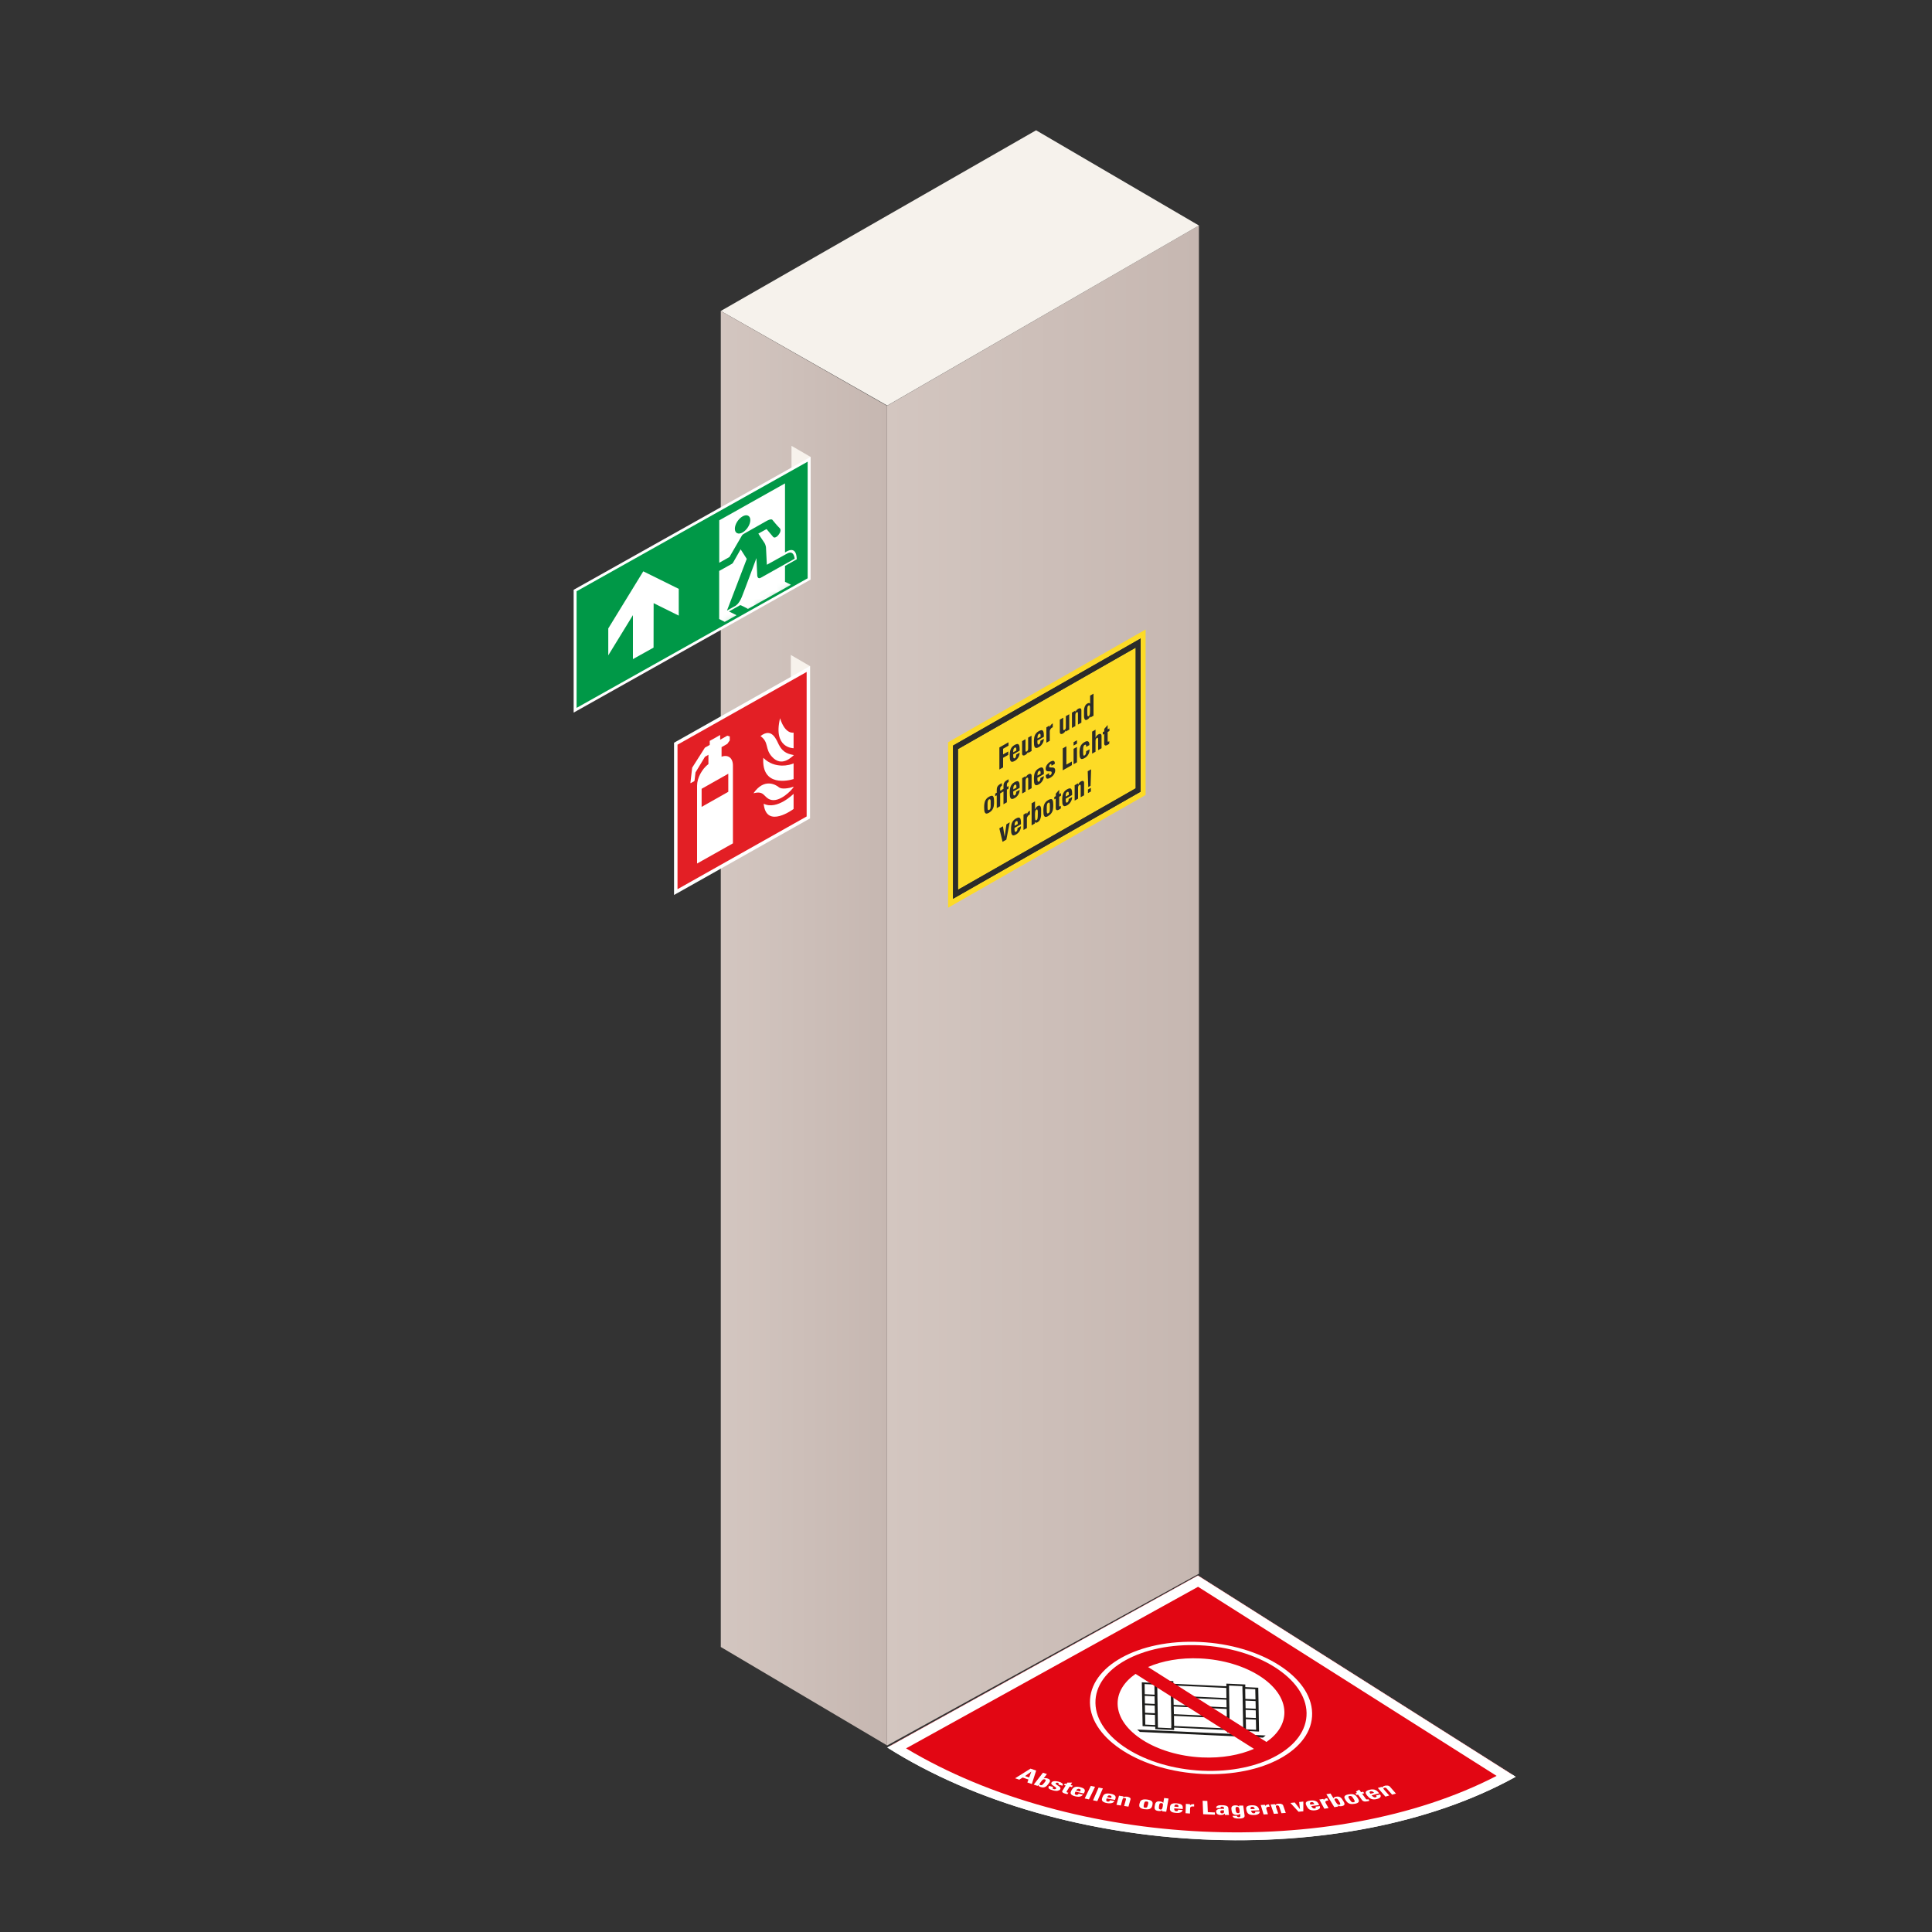 <svg xmlns="http://www.w3.org/2000/svg" fill="none" viewBox="0 0 250 250" height="250" width="250">
<rect x="0" y="0" width="250" height="250" fill="#333333" stroke="none"/>
<path fill="url(#paint0_linear_568_45671)" d="M114.78 52.51L155.14 29.18V203.64L114.78 225.87V52.51Z" clip-rule="evenodd" fill-rule="evenodd"></path>
<path fill="#F6F2EC" d="M155.14 29.18L114.81 52.48L93.27 40.24L134.07 16.86L155.14 29.18Z" clip-rule="evenodd" fill-rule="evenodd"></path>
<path fill="url(#paint1_linear_568_45671)" d="M114.78 52.51L93.27 40.24V213.12L114.78 225.85V52.51Z" clip-rule="evenodd" fill-rule="evenodd"></path>
<path fill="white" d="M155.01 203.87L196.13 229.91C173.93 242.2 137.52 240.5 114.81 226.12L155.01 203.87Z" clip-rule="evenodd" fill-rule="evenodd"></path>
<path fill="#E20613" d="M155.01 203.87L195.67 229.62C173.71 241.77 137.71 240.09 115.25 225.87L155.01 203.87Z" clip-rule="evenodd" fill-rule="evenodd"></path>
<path fill="white" d="M196.13 229.92L155.01 203.88L114.81 226.13C137.52 240.51 173.93 242.21 196.13 229.92ZM117.26 226.23L155.03 205.33L193.66 229.8C172.44 240.78 138.93 239.22 117.25 226.24" clip-rule="evenodd" fill-rule="evenodd"></path>
<path fill="white" d="M178.87 231.33C178.87 231.27 178.9 231.22 178.96 231.18C179.01 231.14 179.08 231.11 179.18 231.08C179.24 231.06 179.3 231.05 179.37 231.05C179.43 231.05 179.5 231.05 179.55 231.05C179.61 231.05 179.66 231.08 179.72 231.1C179.77 231.12 179.81 231.15 179.85 231.19L180.64 232.09L180.14 232.23L179.46 231.46C179.42 231.41 179.37 231.37 179.32 231.34C179.27 231.31 179.2 231.31 179.12 231.34C179.04 231.36 179 231.39 179.01 231.43C179.01 231.47 179.04 231.52 179.09 231.57L179.77 232.34L179.27 232.48L178.29 231.36L178.79 231.22L178.89 231.33H178.87ZM177.48 232.3C177.48 232.3 177.54 232.37 177.58 232.41C177.62 232.45 177.66 232.48 177.7 232.51C177.74 232.54 177.79 232.56 177.84 232.58C177.89 232.59 177.94 232.59 178 232.58C178.05 232.57 178.08 232.55 178.1 232.53C178.12 232.51 178.13 232.49 178.13 232.47C178.13 232.45 178.13 232.42 178.11 232.4C178.1 232.37 178.08 232.35 178.06 232.33L178.58 232.2C178.68 232.33 178.69 232.44 178.63 232.54C178.6 232.59 178.55 232.63 178.47 232.68C178.4 232.72 178.3 232.76 178.18 232.79C178.02 232.83 177.87 232.85 177.75 232.84C177.63 232.84 177.52 232.81 177.42 232.77C177.32 232.73 177.24 232.68 177.16 232.61C177.08 232.54 177.01 232.46 176.93 232.37C176.87 232.29 176.81 232.22 176.77 232.14C176.73 232.07 176.71 232 176.72 231.93C176.72 231.87 176.77 231.8 176.84 231.75C176.91 231.69 177.03 231.65 177.2 231.6C177.37 231.56 177.52 231.54 177.65 231.55C177.78 231.55 177.89 231.58 177.99 231.63C178.09 231.67 178.18 231.73 178.25 231.81C178.33 231.88 178.4 231.97 178.47 232.06L177.49 232.31L177.48 232.3ZM177.81 232.01C177.81 232.01 177.76 231.95 177.74 231.92C177.71 231.89 177.68 231.86 177.64 231.84C177.6 231.82 177.56 231.8 177.51 231.79C177.46 231.79 177.41 231.79 177.35 231.79C177.29 231.8 177.26 231.83 177.24 231.85C177.22 231.88 177.22 231.91 177.23 231.94C177.23 231.97 177.25 232 177.28 232.03C177.3 232.06 177.32 232.09 177.34 232.11L177.81 231.99V232.01ZM175.38 232.05L175.59 232.01L175.46 231.83L175.88 231.58L176.12 231.91L176.39 231.85L176.53 232.05L176.26 232.11L176.71 232.73C176.71 232.73 176.74 232.77 176.75 232.79C176.76 232.81 176.78 232.82 176.8 232.83C176.82 232.83 176.84 232.85 176.87 232.85C176.9 232.85 176.93 232.85 176.98 232.84C177 232.84 177.01 232.84 177.03 232.83C177.05 232.83 177.06 232.83 177.07 232.82L177.21 233.02C177.21 233.02 177.14 233.04 177.1 233.05C177.06 233.06 177.01 233.07 176.94 233.09C176.83 233.11 176.73 233.12 176.65 233.12C176.57 233.12 176.5 233.1 176.45 233.08C176.39 233.06 176.35 233.04 176.32 233.01C176.29 232.98 176.27 232.96 176.25 232.94L175.74 232.23L175.53 232.27L175.39 232.07L175.38 232.05ZM175.29 233.41C175.12 233.44 174.97 233.45 174.85 233.44C174.73 233.43 174.62 233.4 174.53 233.35C174.44 233.3 174.36 233.25 174.3 233.17C174.23 233.1 174.17 233.01 174.11 232.92C174.06 232.84 174.02 232.76 173.99 232.69C173.96 232.62 173.95 232.55 173.97 232.48C173.99 232.42 174.04 232.36 174.12 232.31C174.2 232.26 174.33 232.22 174.51 232.19C174.69 232.16 174.84 232.15 174.96 232.16C175.08 232.17 175.19 232.2 175.28 232.25C175.37 232.29 175.44 232.35 175.5 232.42C175.56 232.49 175.62 232.56 175.67 232.64C175.73 232.73 175.77 232.82 175.81 232.9C175.84 232.98 175.85 233.05 175.83 233.12C175.81 233.18 175.76 233.24 175.68 233.29C175.6 233.34 175.47 233.38 175.3 233.41M175.16 233.2C175.16 233.2 175.24 233.18 175.27 233.16C175.3 233.14 175.31 233.12 175.3 233.08C175.3 233.05 175.28 233 175.25 232.94C175.22 232.88 175.18 232.81 175.12 232.72C175.08 232.66 175.04 232.61 175.01 232.56C174.98 232.51 174.94 232.48 174.9 232.45C174.86 232.42 174.82 232.41 174.78 232.4C174.74 232.4 174.69 232.4 174.63 232.4C174.57 232.41 174.53 232.43 174.51 232.45C174.49 232.47 174.48 232.5 174.48 232.53C174.48 232.56 174.5 232.6 174.52 232.65C174.55 232.7 174.58 232.75 174.62 232.81C174.68 232.9 174.73 232.97 174.77 233.03C174.81 233.09 174.86 233.13 174.89 233.16C174.93 233.19 174.97 233.21 175.01 233.21C175.05 233.21 175.09 233.21 175.14 233.21M171.63 232.17L172.17 232.08L172.55 232.7C172.58 232.64 172.62 232.59 172.67 232.56C172.73 232.53 172.8 232.5 172.9 232.49C173.03 232.47 173.15 232.47 173.25 232.49C173.35 232.52 173.43 232.56 173.5 232.62C173.57 232.68 173.63 232.74 173.67 232.81C173.72 232.88 173.76 232.94 173.79 233C173.83 233.06 173.87 233.13 173.91 233.2C173.95 233.27 173.97 233.34 173.98 233.41C173.98 233.48 173.96 233.54 173.92 233.59C173.87 233.64 173.78 233.68 173.64 233.71C173.54 233.73 173.44 233.73 173.35 233.72C173.26 233.71 173.18 233.68 173.09 233.63L173.17 233.76L172.66 233.85L171.63 232.17ZM173.3 233.54C173.4 233.52 173.44 233.48 173.43 233.41C173.42 233.34 173.37 233.23 173.28 233.08C173.24 233.02 173.21 232.97 173.18 232.92C173.15 232.87 173.11 232.83 173.08 232.8C173.04 232.77 173.01 232.74 172.96 232.73C172.92 232.72 172.87 232.71 172.81 232.73C172.75 232.73 172.72 232.76 172.7 232.78C172.68 232.8 172.68 232.84 172.69 232.87C172.69 232.91 172.72 232.95 172.74 233C172.77 233.05 172.8 233.1 172.84 233.16C172.93 233.31 173.01 233.41 173.08 233.47C173.15 233.53 173.23 233.55 173.32 233.54M171.24 232.78L171.32 232.93C171.33 232.85 171.38 232.8 171.45 232.76C171.52 232.72 171.62 232.7 171.73 232.68L171.89 232.98C171.77 232.99 171.68 233.01 171.62 233.04C171.56 233.07 171.53 233.09 171.51 233.13C171.49 233.16 171.49 233.2 171.51 233.23C171.52 233.26 171.54 233.3 171.55 233.32L171.91 233.97L171.37 234.05L170.72 232.86L171.24 232.78ZM169.67 233.7C169.67 233.7 169.71 233.77 169.74 233.81C169.76 233.85 169.79 233.89 169.83 233.92C169.86 233.95 169.9 233.98 169.95 234C170 234.02 170.05 234.02 170.11 234.02C170.16 234.02 170.2 234 170.22 233.99C170.24 233.97 170.26 233.95 170.26 233.93C170.26 233.91 170.26 233.88 170.26 233.86C170.26 233.83 170.24 233.81 170.23 233.78L170.78 233.71C170.84 233.85 170.82 233.96 170.73 234.05C170.68 234.09 170.62 234.13 170.53 234.17C170.45 234.2 170.34 234.23 170.21 234.25C170.03 234.27 169.89 234.28 169.76 234.25C169.64 234.23 169.53 234.2 169.45 234.15C169.37 234.1 169.3 234.04 169.24 233.96C169.18 233.88 169.13 233.8 169.08 233.71C169.04 233.63 169.01 233.55 168.98 233.47C168.96 233.39 168.96 233.33 168.98 233.26C169.01 233.2 169.06 233.14 169.15 233.1C169.24 233.05 169.37 233.02 169.56 232.99C169.74 232.97 169.9 232.96 170.02 232.99C170.15 233.01 170.25 233.05 170.34 233.1C170.42 233.15 170.5 233.22 170.55 233.3C170.61 233.38 170.66 233.47 170.7 233.57L169.65 233.71L169.67 233.7ZM170.07 233.44C170.07 233.44 170.04 233.38 170.02 233.35C170 233.32 169.98 233.29 169.95 233.26C169.92 233.23 169.88 233.21 169.84 233.2C169.79 233.19 169.74 233.18 169.68 233.2C169.62 233.2 169.57 233.22 169.55 233.25C169.53 233.27 169.51 233.3 169.51 233.33C169.51 233.36 169.51 233.39 169.53 233.43C169.54 233.46 169.56 233.49 169.57 233.52L170.07 233.45V233.44ZM166.98 233.3L167.54 233.24L168.22 234.11L168.11 233.18L168.65 233.12V234.38L168.03 234.44L166.97 233.29L166.98 233.3ZM165.02 233.58C165.05 233.52 165.11 233.48 165.18 233.45C165.25 233.42 165.33 233.4 165.44 233.4C165.51 233.4 165.57 233.4 165.64 233.4C165.71 233.4 165.76 233.42 165.82 233.44C165.87 233.46 165.92 233.48 165.96 233.51C166 233.54 166.03 233.58 166.04 233.62L166.38 234.59L165.82 234.63L165.53 233.79C165.51 233.74 165.48 233.69 165.44 233.66C165.4 233.62 165.34 233.61 165.25 233.62C165.16 233.62 165.11 233.65 165.1 233.69C165.09 233.73 165.1 233.78 165.11 233.83L165.4 234.67L164.84 234.71L164.42 233.5L164.98 233.46L165.02 233.58ZM163.68 233.54L163.73 233.7C163.76 233.63 163.82 233.57 163.9 233.54C163.98 233.51 164.08 233.49 164.2 233.49L164.29 233.79C164.16 233.79 164.07 233.8 164.01 233.82C163.95 233.84 163.9 233.87 163.88 233.9C163.86 233.93 163.85 233.96 163.85 234C163.85 234.03 163.86 234.07 163.87 234.1L164.07 234.76L163.51 234.79L163.14 233.57L163.67 233.54H163.68ZM161.88 234.28C161.88 234.28 161.9 234.36 161.92 234.4C161.93 234.44 161.95 234.48 161.98 234.52C162.01 234.56 162.04 234.58 162.08 234.61C162.12 234.63 162.17 234.64 162.23 234.64C162.28 234.64 162.32 234.63 162.35 234.62C162.38 234.61 162.4 234.59 162.41 234.57C162.42 234.55 162.43 234.52 162.43 234.5C162.43 234.47 162.43 234.45 162.42 234.42L162.99 234.4C163.02 234.54 162.97 234.64 162.85 234.72C162.79 234.76 162.72 234.79 162.62 234.82C162.53 234.84 162.41 234.86 162.28 234.86C162.1 234.86 161.95 234.86 161.83 234.83C161.71 234.8 161.62 234.76 161.55 234.71C161.48 234.66 161.42 234.59 161.38 234.51C161.34 234.43 161.31 234.34 161.29 234.25C161.27 234.17 161.26 234.09 161.25 234.01C161.25 233.93 161.27 233.87 161.31 233.81C161.35 233.75 161.42 233.7 161.52 233.67C161.62 233.63 161.77 233.61 161.95 233.6C162.14 233.6 162.3 233.6 162.42 233.64C162.54 233.67 162.64 233.72 162.71 233.78C162.78 233.84 162.84 233.91 162.87 233.99C162.91 234.07 162.93 234.16 162.95 234.26L161.86 234.3L161.88 234.28ZM162.36 234.07C162.36 234.07 162.34 234.01 162.33 233.98C162.32 233.95 162.3 233.92 162.28 233.89C162.26 233.86 162.22 233.84 162.18 233.82C162.14 233.8 162.08 233.8 162.02 233.8C161.96 233.8 161.91 233.81 161.88 233.84C161.85 233.86 161.83 233.89 161.82 233.92C161.82 233.95 161.82 233.98 161.82 234.01C161.82 234.04 161.83 234.07 161.84 234.1L162.36 234.08V234.07ZM160.87 233.64L161.05 234.91C161.05 234.91 161.05 234.96 161.05 235.01C161.05 235.06 161.03 235.1 160.99 235.15C160.95 235.2 160.88 235.24 160.78 235.27C160.68 235.31 160.53 235.32 160.34 235.32C160.23 235.32 160.13 235.32 160.04 235.31C159.94 235.3 159.86 235.28 159.78 235.26C159.7 235.23 159.64 235.2 159.59 235.15C159.54 235.1 159.51 235.04 159.49 234.97H160.05C160.05 234.97 160.06 235.02 160.07 235.04C160.07 235.06 160.1 235.08 160.12 235.09C160.16 235.12 160.23 235.14 160.32 235.14C160.39 235.14 160.44 235.12 160.47 235.08C160.5 235.04 160.51 234.99 160.5 234.93L160.47 234.7C160.47 234.7 160.38 234.78 160.31 234.81C160.24 234.83 160.15 234.85 160.06 234.85C159.9 234.85 159.78 234.83 159.69 234.79C159.6 234.75 159.54 234.7 159.49 234.64C159.45 234.58 159.42 234.51 159.4 234.44C159.39 234.37 159.37 234.3 159.36 234.23C159.36 234.16 159.34 234.09 159.34 234.02C159.34 233.95 159.34 233.88 159.38 233.82C159.41 233.76 159.46 233.71 159.54 233.67C159.62 233.63 159.73 233.61 159.87 233.61C159.97 233.61 160.07 233.62 160.15 233.65C160.23 233.68 160.3 233.72 160.35 233.78L160.33 233.64H160.87ZM159.91 234.28C159.91 234.28 159.91 234.34 159.93 234.38C159.93 234.42 159.95 234.46 159.97 234.49C159.99 234.53 160.02 234.56 160.05 234.58C160.09 234.61 160.14 234.62 160.21 234.62C160.31 234.62 160.37 234.59 160.39 234.52C160.41 234.46 160.41 234.36 160.39 234.23C160.39 234.16 160.37 234.1 160.36 234.05C160.35 234 160.33 233.95 160.31 233.92C160.29 233.88 160.26 233.86 160.23 233.84C160.2 233.82 160.15 233.81 160.1 233.81C160.05 233.81 160 233.81 159.97 233.83C159.94 233.84 159.92 233.87 159.9 233.9C159.89 233.93 159.88 233.98 159.88 234.04C159.88 234.1 159.89 234.18 159.9 234.27M158.99 234.63C158.99 234.63 159 234.7 159.01 234.74C159.02 234.78 159.03 234.82 159.04 234.85H158.51L158.47 234.68C158.41 234.74 158.34 234.79 158.26 234.82C158.18 234.85 158.07 234.86 157.95 234.86C157.85 234.86 157.76 234.85 157.69 234.82C157.62 234.8 157.56 234.77 157.51 234.73C157.46 234.69 157.43 234.65 157.41 234.6C157.39 234.55 157.37 234.5 157.37 234.45C157.37 234.35 157.38 234.27 157.44 234.22C157.49 234.16 157.57 234.13 157.67 234.1C157.77 234.08 157.88 234.06 158 234.06C158.13 234.06 158.26 234.06 158.39 234.06V233.97C158.39 233.97 158.38 233.92 158.37 233.9C158.37 233.88 158.35 233.86 158.33 233.84C158.31 233.82 158.29 233.81 158.26 233.8C158.23 233.8 158.19 233.79 158.14 233.78C158.09 233.78 158.05 233.78 158.02 233.79C157.99 233.79 157.97 233.81 157.96 233.83C157.95 233.85 157.94 233.87 157.94 233.89C157.94 233.91 157.94 233.94 157.94 233.96H157.38C157.38 233.87 157.38 233.81 157.42 233.77C157.45 233.72 157.5 233.69 157.57 233.66C157.63 233.63 157.71 233.61 157.8 233.6C157.89 233.59 157.99 233.59 158.1 233.59C158.28 233.59 158.43 233.61 158.54 233.63C158.65 233.65 158.74 233.69 158.79 233.72C158.85 233.76 158.89 233.8 158.91 233.85C158.93 233.9 158.95 233.95 158.95 234.01L159 234.62L158.99 234.63ZM158.4 234.25C158.33 234.25 158.26 234.25 158.2 234.25C158.14 234.25 158.09 234.25 158.04 234.27C158 234.28 157.96 234.3 157.94 234.33C157.92 234.36 157.91 234.4 157.91 234.45C157.91 234.47 157.91 234.5 157.92 234.52C157.92 234.54 157.94 234.56 157.95 234.58C157.97 234.6 157.99 234.61 158.02 234.63C158.05 234.64 158.09 234.65 158.13 234.65C158.21 234.65 158.27 234.64 158.31 234.61C158.35 234.58 158.37 234.55 158.38 234.5C158.39 234.46 158.39 234.41 158.38 234.37C158.38 234.32 158.38 234.28 158.37 234.25M155.69 234.76L155.62 233.02L156.23 233.04L156.29 234.49L157.21 234.53V234.82L155.69 234.76ZM153.99 233.45V233.61C154.05 233.54 154.12 233.5 154.21 233.48C154.3 233.46 154.41 233.46 154.52 233.46V233.76C154.38 233.75 154.28 233.75 154.22 233.76C154.15 233.77 154.1 233.79 154.07 233.82C154.04 233.85 154.02 233.88 154.01 233.91C154.01 233.94 154 233.98 154 234.01L153.98 234.67L153.41 234.63L153.45 233.42L153.99 233.46V233.45ZM151.95 233.97C151.95 233.97 151.95 234.05 151.95 234.09C151.95 234.13 151.95 234.17 151.97 234.21C151.98 234.25 152.01 234.28 152.04 234.31C152.07 234.34 152.12 234.35 152.18 234.36C152.23 234.36 152.27 234.36 152.31 234.36C152.34 234.36 152.37 234.34 152.39 234.32C152.41 234.3 152.42 234.28 152.43 234.25C152.43 234.22 152.44 234.2 152.45 234.17L153.03 234.22C153.01 234.36 152.93 234.45 152.79 234.52C152.72 234.55 152.63 234.57 152.53 234.59C152.43 234.6 152.31 234.6 152.17 234.59C151.99 234.57 151.84 234.55 151.73 234.51C151.62 234.47 151.54 234.42 151.49 234.36C151.44 234.3 151.4 234.23 151.39 234.15C151.38 234.07 151.38 233.98 151.39 233.89C151.39 233.81 151.41 233.73 151.43 233.66C151.45 233.59 151.49 233.53 151.56 233.47C151.62 233.42 151.71 233.38 151.82 233.36C151.93 233.34 152.08 233.33 152.27 233.35C152.46 233.37 152.61 233.4 152.72 233.44C152.83 233.48 152.91 233.54 152.96 233.6C153.01 233.67 153.04 233.74 153.05 233.82C153.05 233.9 153.05 233.99 153.05 234.09L151.95 234V233.97ZM152.49 233.82C152.49 233.82 152.49 233.76 152.49 233.73C152.49 233.7 152.49 233.66 152.47 233.63C152.46 233.6 152.43 233.57 152.4 233.55C152.36 233.53 152.31 233.52 152.24 233.51C152.17 233.51 152.12 233.51 152.09 233.53C152.05 233.55 152.03 233.57 152.01 233.6C151.99 233.63 151.98 233.66 151.97 233.69C151.97 233.72 151.97 233.75 151.96 233.78L152.49 233.82ZM150.38 234.37L150.4 234.24C150.34 234.29 150.26 234.32 150.18 234.34C150.1 234.35 150 234.35 149.89 234.34C149.74 234.32 149.63 234.29 149.56 234.24C149.49 234.19 149.44 234.13 149.42 234.06C149.4 233.99 149.39 233.92 149.4 233.85C149.4 233.78 149.42 233.71 149.43 233.65C149.44 233.59 149.45 233.52 149.47 233.45C149.49 233.38 149.52 233.31 149.56 233.26C149.6 233.2 149.67 233.16 149.75 233.12C149.83 233.09 149.95 233.08 150.09 233.1C150.19 233.11 150.28 233.13 150.35 233.16C150.42 233.19 150.48 233.23 150.53 233.29L150.64 232.66L151.21 232.73L150.91 234.44L150.37 234.38L150.38 234.37ZM150.15 234.16C150.25 234.17 150.32 234.14 150.36 234.08C150.4 234.02 150.43 233.91 150.46 233.76C150.47 233.7 150.48 233.64 150.48 233.59C150.48 233.54 150.48 233.5 150.48 233.46C150.48 233.42 150.46 233.39 150.43 233.37C150.4 233.35 150.36 233.33 150.3 233.32C150.24 233.32 150.19 233.32 150.15 233.33C150.11 233.35 150.09 233.37 150.06 233.4C150.04 233.43 150.02 233.48 150.01 233.53C150 233.58 149.99 233.63 149.98 233.69C149.95 233.84 149.95 233.95 149.97 234.02C149.99 234.09 150.05 234.13 150.15 234.14M148.13 234.12C147.95 234.09 147.81 234.06 147.7 234.01C147.6 233.96 147.53 233.91 147.48 233.84C147.44 233.78 147.41 233.7 147.42 233.62C147.42 233.54 147.43 233.45 147.46 233.36C147.48 233.28 147.51 233.2 147.54 233.13C147.57 233.06 147.63 233 147.7 232.95C147.77 232.9 147.86 232.87 147.98 232.85C148.1 232.83 148.25 232.84 148.44 232.86C148.63 232.89 148.77 232.92 148.87 232.97C148.97 233.02 149.04 233.07 149.09 233.14C149.13 233.2 149.15 233.27 149.15 233.35C149.15 233.43 149.14 233.5 149.12 233.59C149.1 233.68 149.07 233.77 149.03 233.84C148.99 233.92 148.94 233.98 148.87 234.02C148.8 234.07 148.7 234.1 148.59 234.12C148.47 234.14 148.32 234.13 148.14 234.11M148.18 233.91C148.23 233.91 148.28 233.91 148.31 233.91C148.35 233.91 148.38 233.88 148.41 233.86C148.44 233.83 148.46 233.79 148.48 233.73C148.5 233.67 148.52 233.6 148.55 233.51C148.57 233.45 148.58 233.39 148.58 233.35C148.58 233.3 148.58 233.26 148.58 233.23C148.57 233.2 148.55 233.17 148.52 233.15C148.49 233.13 148.44 233.12 148.39 233.11C148.33 233.11 148.28 233.11 148.24 233.11C148.2 233.12 148.17 233.14 148.14 233.17C148.11 233.2 148.09 233.24 148.08 233.28C148.06 233.33 148.05 233.38 148.03 233.44C148.01 233.53 147.99 233.61 147.99 233.66C147.99 233.72 147.99 233.76 147.99 233.8C148 233.83 148.02 233.86 148.05 233.88C148.08 233.9 148.12 233.91 148.18 233.92M145.33 232.57C145.4 232.53 145.47 232.5 145.56 232.49C145.64 232.48 145.74 232.49 145.85 232.49C145.92 232.5 145.98 232.52 146.04 232.54C146.1 232.56 146.15 232.59 146.19 232.61C146.23 232.64 146.26 232.67 146.28 232.71C146.3 232.75 146.3 232.78 146.29 232.83L146.02 233.78L145.46 233.69L145.69 232.88C145.71 232.83 145.7 232.78 145.69 232.74C145.67 232.7 145.62 232.67 145.53 232.66C145.44 232.65 145.38 232.66 145.34 232.69C145.3 232.72 145.28 232.76 145.26 232.82L145.03 233.63L144.47 233.54L144.8 232.36L145.36 232.45L145.33 232.57ZM143.2 232.73C143.2 232.73 143.17 232.8 143.16 232.84C143.15 232.88 143.14 232.92 143.15 232.96C143.15 233 143.17 233.03 143.19 233.06C143.22 233.09 143.26 233.11 143.32 233.12C143.37 233.12 143.41 233.13 143.45 233.12C143.49 233.12 143.51 233.1 143.54 233.08C143.57 233.06 143.59 233.04 143.6 233.02C143.62 233 143.63 232.97 143.64 232.95L144.21 233.05C144.15 233.18 144.04 233.27 143.88 233.31C143.8 233.33 143.71 233.35 143.6 233.35C143.49 233.35 143.38 233.35 143.24 233.32C143.06 233.29 142.92 233.24 142.83 233.19C142.73 233.14 142.67 233.08 142.63 233.02C142.59 232.95 142.58 232.88 142.59 232.8C142.6 232.72 142.63 232.64 142.66 232.55C142.69 232.47 142.73 232.4 142.77 232.33C142.81 232.26 142.87 232.21 142.95 232.16C143.03 232.12 143.12 232.09 143.24 232.08C143.36 232.07 143.51 232.08 143.7 232.11C143.89 232.14 144.03 232.19 144.13 232.24C144.23 232.29 144.29 232.36 144.33 232.42C144.36 232.49 144.37 232.56 144.36 232.65C144.34 232.73 144.32 232.82 144.27 232.91L143.2 232.71V232.73ZM143.79 232.65C143.79 232.65 143.81 232.59 143.82 232.56C143.83 232.53 143.83 232.5 143.82 232.47C143.82 232.44 143.8 232.41 143.77 232.39C143.74 232.37 143.69 232.35 143.63 232.33C143.57 232.32 143.51 232.32 143.47 232.33C143.43 232.34 143.39 232.36 143.37 232.39C143.34 232.42 143.32 232.44 143.31 232.47C143.3 232.5 143.28 232.53 143.27 232.55L143.78 232.65H143.79ZM142.71 231.42L141.99 233.07L141.44 232.96L142.16 231.31L142.71 231.42ZM141.7 231.21L140.91 232.84L140.36 232.72L141.15 231.09L141.7 231.21ZM139.16 231.85C139.16 231.85 139.12 231.92 139.11 231.96C139.09 232 139.08 232.04 139.08 232.08C139.08 232.12 139.08 232.15 139.11 232.18C139.13 232.21 139.17 232.23 139.23 232.25C139.28 232.26 139.32 232.27 139.36 232.26C139.4 232.26 139.43 232.25 139.46 232.23C139.49 232.21 139.51 232.2 139.53 232.17C139.55 232.15 139.57 232.12 139.58 232.1L140.13 232.23C140.05 232.35 139.93 232.43 139.76 232.47C139.68 232.49 139.58 232.5 139.48 232.49C139.37 232.49 139.26 232.47 139.13 232.44C138.95 232.4 138.82 232.35 138.73 232.29C138.64 232.23 138.58 232.17 138.56 232.11C138.53 232.04 138.53 231.97 138.56 231.89C138.58 231.81 138.62 231.73 138.67 231.64C138.71 231.56 138.76 231.49 138.82 231.43C138.87 231.36 138.94 231.31 139.02 231.27C139.1 231.23 139.21 231.21 139.33 231.2C139.45 231.2 139.6 231.21 139.78 231.26C139.96 231.3 140.1 231.36 140.19 231.41C140.28 231.47 140.34 231.53 140.36 231.6C140.38 231.67 140.38 231.74 140.36 231.83C140.33 231.91 140.29 232 140.23 232.08L139.18 231.83L139.16 231.85ZM139.76 231.8C139.76 231.8 139.79 231.74 139.81 231.71C139.83 231.68 139.83 231.65 139.83 231.62C139.83 231.59 139.82 231.56 139.79 231.54C139.76 231.51 139.72 231.49 139.65 231.48C139.59 231.46 139.53 231.46 139.49 231.48C139.45 231.49 139.41 231.51 139.38 231.53C139.35 231.55 139.32 231.58 139.3 231.61C139.28 231.64 139.26 231.67 139.25 231.69L139.75 231.81L139.76 231.8ZM137.78 230.79L138 230.85L138.11 230.67H138.73L138.54 230.99L138.82 231.06L138.7 231.25L138.42 231.18L138.05 231.77C138.05 231.77 138.03 231.81 138.02 231.83C138.02 231.85 138.01 231.86 138.02 231.88C138.02 231.89 138.03 231.91 138.05 231.92C138.07 231.93 138.1 231.95 138.15 231.96C138.17 231.96 138.18 231.96 138.2 231.97C138.22 231.97 138.23 231.97 138.25 231.97L138.13 232.16C138.13 232.16 138.05 232.15 138.01 232.14C137.97 232.14 137.91 232.12 137.85 232.1C137.73 232.07 137.65 232.03 137.59 232C137.53 231.96 137.49 231.93 137.47 231.89C137.45 231.85 137.44 231.82 137.45 231.79C137.45 231.76 137.46 231.73 137.48 231.72L137.9 231.04L137.68 230.98L137.8 230.79H137.78ZM136.28 231.26C136.28 231.26 136.25 231.31 136.23 231.33C136.22 231.35 136.21 231.38 136.21 231.4C136.21 231.42 136.23 231.44 136.25 231.46C136.27 231.48 136.31 231.49 136.37 231.51C136.42 231.53 136.48 231.53 136.53 231.52C136.58 231.52 136.62 231.49 136.65 231.45C136.68 231.41 136.67 231.37 136.65 231.33C136.62 231.29 136.58 231.25 136.52 231.21C136.46 231.17 136.4 231.13 136.33 231.09C136.26 231.05 136.2 231 136.15 230.96C136.1 230.91 136.06 230.87 136.04 230.81C136.02 230.76 136.03 230.7 136.07 230.65C136.11 230.59 136.17 230.55 136.24 230.52C136.31 230.49 136.39 230.48 136.48 230.48C136.57 230.48 136.66 230.48 136.76 230.5C136.86 230.52 136.95 230.53 137.03 230.56C137.12 230.59 137.2 230.62 137.28 230.65C137.35 230.69 137.41 230.73 137.46 230.77C137.5 230.81 137.53 230.86 137.53 230.91C137.53 230.96 137.51 231.02 137.47 231.07L136.95 230.92C137 230.84 137.01 230.79 136.99 230.76C136.98 230.74 136.96 230.73 136.94 230.72C136.92 230.72 136.9 230.7 136.87 230.69C136.81 230.67 136.76 230.67 136.71 230.69C136.66 230.7 136.63 230.73 136.6 230.76C136.58 230.79 136.59 230.82 136.62 230.85C136.65 230.88 136.7 230.92 136.75 230.96C136.81 231 136.87 231.04 136.94 231.08C137.01 231.12 137.07 231.17 137.12 231.22C137.17 231.27 137.2 231.32 137.22 231.37C137.24 231.42 137.22 231.48 137.19 231.54C137.16 231.59 137.11 231.63 137.05 231.66C136.99 231.69 136.92 231.71 136.84 231.73C136.76 231.74 136.67 231.75 136.57 231.73C136.47 231.73 136.36 231.7 136.25 231.67C136.13 231.64 136.03 231.6 135.94 231.57C135.85 231.53 135.78 231.49 135.74 231.45C135.69 231.4 135.67 231.35 135.67 231.29C135.67 231.23 135.7 231.17 135.76 231.09L136.28 231.24V231.26ZM134.95 229.39L135.47 229.56L135.04 230.12C135.13 230.09 135.22 230.08 135.3 230.09C135.38 230.09 135.47 230.11 135.56 230.14C135.69 230.18 135.78 230.23 135.82 230.29C135.86 230.35 135.88 230.41 135.87 230.48C135.86 230.54 135.83 230.61 135.78 230.67C135.73 230.74 135.69 230.79 135.65 230.85C135.61 230.9 135.56 230.96 135.5 231.03C135.45 231.09 135.38 231.15 135.3 231.2C135.22 231.25 135.14 231.28 135.04 231.29C134.94 231.31 134.82 231.29 134.69 231.25C134.59 231.22 134.51 231.18 134.45 231.14C134.39 231.1 134.36 231.04 134.35 230.97L134.26 231.09L133.76 230.93L134.95 229.4V229.39ZM134.62 230.99C134.71 231.02 134.8 231.01 134.87 230.96C134.94 230.91 135.03 230.82 135.14 230.68C135.18 230.63 135.22 230.58 135.25 230.53C135.28 230.48 135.3 230.44 135.31 230.41C135.32 230.37 135.31 230.34 135.31 230.32C135.29 230.29 135.26 230.27 135.2 230.25C135.15 230.23 135.1 230.23 135.06 230.24C135.02 230.24 134.98 230.27 134.94 230.29C134.9 230.32 134.86 230.35 134.83 230.4C134.79 230.44 134.76 230.49 134.71 230.55C134.61 230.68 134.54 230.78 134.52 230.85C134.5 230.92 134.53 230.97 134.62 230.99ZM131.35 230.11L133.35 228.86L134.08 229.11L133.52 230.85L132.94 230.65L133.08 230.27L132.33 230.01L131.9 230.29L131.36 230.11H131.35ZM133.44 229.26L132.64 229.82L133.17 230L133.45 229.26H133.44Z"></path>
<path fill="white" d="M169.79 221.68C169.88 226.39 163.52 229.92 155.58 229.55C147.64 229.18 141.13 225.06 141.04 220.34C140.95 215.63 147.31 212.1 155.25 212.47C163.19 212.84 169.7 216.96 169.79 221.68Z" clip-rule="evenodd" fill-rule="evenodd"></path>
<path fill="#1D1D1B" d="M147.16 223.8L163.77 224.57L163.43 224.85L147.5 224.11L147.15 223.8H147.16ZM149.4 219.29L149.38 217.98L148.11 217.92L148.13 219.23L149.4 219.29ZM149.42 220.49L149.4 219.5L148.13 219.44L148.15 220.43L149.42 220.49ZM149.44 221.69L149.42 220.7L148.15 220.64L148.17 221.63L149.44 221.69ZM151.57 223.32L151.55 222.01V221.8L151.53 220.81V220.6L151.51 219.61V219.4L151.49 218.09V217.88V217.75L149.75 217.67V217.8V218.01L149.77 219.32V219.53L149.79 220.52V220.73L149.81 221.72V221.93L149.83 223.24V223.45V223.55L151.56 223.63V223.53V223.32H151.57ZM161.21 222.46L161.23 223.77L162.54 223.83L162.51 222.52L161.2 222.46H161.21ZM161.18 221.26L161.2 222.25L162.51 222.31L162.49 221.32L161.18 221.26ZM161.16 220.06L161.18 221.05L162.49 221.11L162.47 220.12L161.16 220.06ZM161.13 218.53L161.15 219.84L162.46 219.9L162.43 218.59L161.12 218.53H161.13ZM158.7 219.73L158.68 218.42L151.83 218.1L151.85 219.41L158.7 219.73ZM158.72 220.93L158.7 219.94L151.85 219.62L151.87 220.61L158.72 220.93ZM158.75 222.13L158.73 221.14L151.88 220.82L151.9 221.81L158.75 222.13ZM158.78 223.66L158.76 222.35L151.91 222.03L151.93 223.34L158.78 223.66ZM161.06 224.29L158.79 224.18V223.87L151.93 223.55V223.86H151.76L149.49 223.75V223.44L147.85 223.36L147.82 221.62L147.8 220.42L147.78 219.43L147.75 217.69L149.38 217.77V217.43L151.83 217.54V217.88L158.69 218.2V217.86L161.14 217.97V218.31L162.82 218.39L162.85 220.13L162.87 221.33L162.89 222.53L162.92 224.06H162.74L161.25 223.98V224.29H161.08H161.06ZM159.14 223.99L160.87 224.07V223.97V223.76L160.84 222.45V222.24L160.82 221.25V221.04L160.8 220.05V219.84L160.77 218.53V218.32V218.19L159.04 218.11V218.24V218.45L159.06 219.76V219.97L159.08 220.96V221.17L159.1 222.16V222.37L159.12 223.68V223.89V223.99H159.14ZM148.2 223.16L149.47 223.22L149.45 221.91L148.18 221.85L148.2 223.16Z"></path>
<path fill="#E20613" d="M155.29 214.6C161.23 214.88 166.13 217.98 166.2 221.51C166.23 223.03 165.36 224.38 163.88 225.41L148.56 215.71C150.4 214.91 152.74 214.48 155.3 214.6M162.27 226.3C160.43 227.1 158.09 227.53 155.53 227.41C149.6 227.13 144.69 224.02 144.62 220.5C144.59 218.98 145.46 217.63 146.94 216.6L162.26 226.3H162.27ZM141.75 220.37C141.67 215.9 147.73 212.55 155.26 212.9C162.78 213.25 168.99 217.18 169.07 221.65C169.15 226.12 163.09 229.48 155.56 229.13C148.04 228.78 141.83 224.85 141.75 220.38" clip-rule="evenodd" fill-rule="evenodd"></path>
<path fill="#FDDB26" d="M122.68 117.46L148.24 102.87V81.46L122.68 96.05V117.46Z"></path>
<path fill="#132B36" d="M123.96 115.14L146.96 102.01V83.8L123.96 96.93V115.14ZM123.32 116.3L147.6 102.44V82.62L123.32 96.48V116.3Z" clip-rule="evenodd" fill-rule="evenodd"></path>
<path fill="#2B2B2A" d="M123.96 115.14L146.96 102.01V83.8L123.96 96.93V115.14ZM123.32 116.3L147.6 102.44V82.62L123.32 96.48V116.3Z" clip-rule="evenodd" fill-rule="evenodd"></path>
<mask height="37" width="27" y="81" x="122" maskUnits="userSpaceOnUse" style="mask-type:luminance" id="mask0_568_45671">
<path fill="white" d="M122.68 117.46L148.24 102.87V81.45L122.68 96.04V117.46Z"></path>
</mask>
<g mask="url(#mask0_568_45671)">
<path fill="#2B2B2A" d="M141.12 101.68L140.82 101.85L140.75 99.8L141.19 99.55L141.12 101.67V101.68ZM141.16 102.42L140.78 102.63V102.16L141.16 101.95V102.42ZM139.5 101.57C139.54 101.46 139.59 101.36 139.66 101.29C139.72 101.22 139.79 101.16 139.88 101.11C139.93 101.08 139.98 101.06 140.03 101.05C140.08 101.05 140.12 101.05 140.16 101.06C140.2 101.08 140.22 101.11 140.25 101.15C140.27 101.19 140.28 101.25 140.28 101.31V102.91L139.84 103.16V101.79C139.84 101.7 139.84 101.63 139.81 101.58C139.79 101.53 139.74 101.53 139.67 101.57C139.6 101.61 139.55 101.67 139.53 101.74C139.51 101.81 139.5 101.89 139.5 101.98V103.35L139.06 103.6V101.61L139.5 101.36V101.56V101.57ZM137.9 103.37C137.9 103.43 137.9 103.49 137.9 103.56C137.9 103.63 137.91 103.69 137.92 103.74C137.93 103.79 137.95 103.83 137.98 103.85C138.01 103.87 138.05 103.87 138.09 103.85C138.13 103.83 138.16 103.8 138.19 103.76C138.21 103.73 138.23 103.69 138.25 103.65C138.26 103.61 138.27 103.56 138.28 103.52C138.28 103.48 138.28 103.43 138.28 103.39L138.73 103.13C138.73 103.36 138.67 103.56 138.56 103.74C138.51 103.83 138.44 103.91 138.37 103.99C138.29 104.07 138.2 104.14 138.1 104.2C137.96 104.28 137.84 104.32 137.76 104.32C137.67 104.32 137.61 104.28 137.56 104.21C137.51 104.14 137.49 104.05 137.47 103.93C137.46 103.81 137.45 103.67 137.45 103.51C137.45 103.37 137.45 103.24 137.47 103.11C137.48 102.98 137.51 102.86 137.55 102.74C137.59 102.62 137.66 102.51 137.74 102.41C137.83 102.31 137.94 102.21 138.09 102.13C138.24 102.05 138.36 102.01 138.44 102.01C138.53 102.01 138.59 102.06 138.64 102.13C138.68 102.2 138.71 102.31 138.72 102.44C138.73 102.57 138.74 102.72 138.73 102.88L137.88 103.36L137.9 103.37ZM138.3 102.83C138.3 102.83 138.3 102.73 138.3 102.68C138.3 102.63 138.3 102.58 138.28 102.54C138.27 102.5 138.25 102.47 138.22 102.46C138.19 102.45 138.15 102.46 138.1 102.48C138.05 102.5 138.01 102.55 137.98 102.6C137.95 102.65 137.93 102.7 137.92 102.76C137.91 102.82 137.9 102.87 137.9 102.93C137.9 102.99 137.9 103.03 137.9 103.08L138.31 102.85L138.3 102.83ZM136.44 103.12L136.62 103.02V102.7L137.06 102.2V102.76L137.29 102.63V102.97L137.06 103.1V104.16C137.06 104.16 137.06 104.23 137.06 104.26C137.06 104.29 137.06 104.31 137.07 104.33C137.07 104.35 137.09 104.35 137.11 104.35C137.13 104.35 137.16 104.35 137.19 104.32L137.23 104.3C137.23 104.3 137.26 104.28 137.27 104.27V104.61C137.27 104.61 137.21 104.65 137.17 104.68C137.14 104.7 137.09 104.73 137.04 104.76C136.94 104.81 136.87 104.84 136.81 104.84C136.75 104.84 136.71 104.82 136.68 104.79C136.65 104.76 136.63 104.72 136.62 104.68C136.62 104.64 136.61 104.6 136.61 104.57V103.34L136.43 103.44V103.1L136.44 103.12ZM135.66 105.59C135.52 105.67 135.4 105.71 135.32 105.71C135.23 105.71 135.17 105.67 135.12 105.6C135.08 105.53 135.05 105.44 135.03 105.32C135.02 105.2 135.01 105.06 135.01 104.9C135.01 104.76 135.01 104.63 135.03 104.5C135.04 104.37 135.07 104.25 135.11 104.13C135.15 104.01 135.22 103.9 135.3 103.8C135.39 103.7 135.5 103.6 135.65 103.52C135.8 103.44 135.91 103.4 136 103.4C136.09 103.4 136.15 103.44 136.19 103.51C136.23 103.58 136.26 103.67 136.27 103.78C136.28 103.9 136.29 104.02 136.29 104.16C136.29 104.31 136.29 104.46 136.27 104.6C136.26 104.74 136.23 104.87 136.18 104.98C136.13 105.1 136.07 105.21 135.98 105.31C135.89 105.41 135.78 105.5 135.64 105.58M135.66 105.24C135.66 105.24 135.73 105.19 135.76 105.15C135.79 105.11 135.81 105.07 135.82 105C135.83 104.94 135.85 104.86 135.85 104.76C135.85 104.66 135.85 104.53 135.85 104.38C135.85 104.28 135.85 104.19 135.85 104.11C135.85 104.03 135.84 103.97 135.82 103.93C135.8 103.89 135.78 103.86 135.76 103.85C135.74 103.84 135.7 103.85 135.65 103.87C135.6 103.89 135.57 103.93 135.54 103.97C135.51 104.01 135.49 104.06 135.48 104.12C135.47 104.18 135.46 104.25 135.45 104.33C135.45 104.41 135.45 104.5 135.45 104.6C135.45 104.75 135.45 104.87 135.45 104.97C135.45 105.06 135.47 105.13 135.48 105.18C135.49 105.23 135.51 105.25 135.54 105.26C135.57 105.26 135.6 105.26 135.64 105.23M133.49 103.95L133.93 103.7V104.74C133.98 104.63 134.03 104.54 134.08 104.47C134.14 104.4 134.21 104.35 134.29 104.3C134.4 104.24 134.49 104.22 134.55 104.26C134.61 104.29 134.65 104.36 134.68 104.44C134.71 104.53 134.72 104.63 134.72 104.75C134.72 104.87 134.72 104.98 134.72 105.08C134.72 105.18 134.72 105.3 134.72 105.42C134.72 105.54 134.7 105.67 134.67 105.79C134.64 105.91 134.6 106.02 134.54 106.13C134.48 106.23 134.39 106.32 134.28 106.39C134.19 106.44 134.12 106.46 134.06 106.46C134 106.46 133.95 106.42 133.91 106.34V106.56L133.49 106.8V103.95ZM134.11 106.14C134.19 106.09 134.24 106.01 134.26 105.89C134.28 105.77 134.29 105.58 134.29 105.33C134.29 105.23 134.29 105.14 134.29 105.06C134.29 104.98 134.29 104.91 134.27 104.86C134.25 104.81 134.24 104.77 134.22 104.75C134.19 104.73 134.16 104.74 134.11 104.76C134.06 104.78 134.03 104.82 134 104.87C133.98 104.92 133.96 104.97 133.95 105.04C133.94 105.11 133.93 105.18 133.93 105.26C133.93 105.34 133.93 105.43 133.93 105.53C133.93 105.78 133.94 105.95 133.96 106.05C133.98 106.15 134.03 106.18 134.11 106.13M132.86 105.16V105.42C132.9 105.28 132.96 105.17 133.03 105.09C133.1 105.01 133.18 104.94 133.27 104.89V105.39C133.17 105.44 133.1 105.49 133.04 105.55C132.99 105.61 132.95 105.67 132.92 105.73C132.89 105.79 132.88 105.85 132.88 105.91C132.88 105.97 132.88 106.02 132.88 106.07V107.15L132.44 107.4V105.41L132.86 105.17V105.16ZM131.28 107.15C131.28 107.21 131.28 107.27 131.28 107.34C131.28 107.41 131.29 107.47 131.3 107.52C131.31 107.57 131.33 107.61 131.36 107.63C131.39 107.65 131.43 107.65 131.47 107.63C131.51 107.61 131.54 107.58 131.57 107.54C131.59 107.51 131.61 107.47 131.63 107.43C131.64 107.39 131.65 107.34 131.66 107.3C131.66 107.26 131.66 107.21 131.66 107.17L132.11 106.91C132.11 107.14 132.05 107.34 131.94 107.52C131.89 107.61 131.82 107.69 131.75 107.77C131.67 107.85 131.58 107.92 131.48 107.98C131.34 108.06 131.22 108.1 131.14 108.1C131.05 108.1 130.99 108.06 130.94 107.99C130.9 107.92 130.87 107.83 130.85 107.71C130.84 107.59 130.83 107.45 130.83 107.29C130.83 107.15 130.83 107.02 130.85 106.89C130.86 106.76 130.89 106.64 130.93 106.52C130.97 106.4 131.04 106.29 131.12 106.19C131.21 106.09 131.32 105.99 131.47 105.91C131.62 105.83 131.74 105.79 131.82 105.79C131.91 105.79 131.97 105.84 132.02 105.91C132.06 105.98 132.09 106.09 132.1 106.22C132.11 106.35 132.12 106.5 132.11 106.66L131.26 107.14L131.28 107.15ZM131.69 106.61C131.69 106.61 131.69 106.51 131.69 106.46C131.69 106.41 131.69 106.36 131.67 106.32C131.66 106.28 131.64 106.25 131.61 106.24C131.58 106.23 131.54 106.24 131.49 106.26C131.44 106.28 131.4 106.33 131.37 106.38C131.34 106.43 131.32 106.48 131.31 106.54C131.3 106.6 131.29 106.65 131.29 106.71C131.29 106.77 131.29 106.81 131.29 106.86L131.7 106.63L131.69 106.61ZM129.33 107.18L129.78 106.92L130 108.29L130.23 106.66L130.66 106.41L130.22 108.65L129.73 108.93L129.31 107.18H129.33ZM142.71 94.74L142.89 94.64V94.32L143.33 93.82V94.38L143.56 94.25V94.59L143.33 94.72V95.78C143.33 95.78 143.33 95.85 143.33 95.88C143.33 95.91 143.33 95.93 143.34 95.95C143.34 95.97 143.36 95.97 143.38 95.98C143.4 95.98 143.43 95.98 143.46 95.95L143.5 95.93C143.5 95.93 143.53 95.91 143.54 95.9V96.24C143.54 96.24 143.48 96.29 143.44 96.31C143.41 96.33 143.36 96.36 143.31 96.39C143.21 96.44 143.14 96.47 143.08 96.47C143.02 96.47 142.98 96.45 142.95 96.42C142.92 96.39 142.9 96.35 142.89 96.31C142.88 96.27 142.88 96.23 142.88 96.2V94.97L142.7 95.07V94.73L142.71 94.74ZM142.1 97.08V95.71C142.1 95.62 142.09 95.55 142.07 95.5C142.05 95.45 142 95.45 141.93 95.49C141.86 95.53 141.81 95.59 141.79 95.66C141.77 95.73 141.76 95.81 141.76 95.9V97.27L141.32 97.52V94.67L141.76 94.42V95.48C141.8 95.37 141.85 95.27 141.92 95.2C141.98 95.13 142.05 95.07 142.14 95.02C142.19 94.99 142.24 94.97 142.29 94.96C142.34 94.96 142.38 94.96 142.42 94.97C142.46 94.98 142.48 95.02 142.51 95.06C142.53 95.1 142.54 95.16 142.54 95.22V96.82L142.1 97.07V97.08ZM140.56 96.67C140.56 96.52 140.54 96.43 140.51 96.39C140.48 96.35 140.43 96.35 140.36 96.39C140.31 96.42 140.27 96.45 140.25 96.49C140.22 96.53 140.2 96.58 140.19 96.64C140.18 96.7 140.17 96.77 140.16 96.85C140.16 96.93 140.16 97.02 140.16 97.12C140.16 97.27 140.16 97.39 140.16 97.49C140.16 97.58 140.18 97.65 140.19 97.7C140.2 97.75 140.22 97.77 140.25 97.78C140.28 97.78 140.31 97.78 140.35 97.75C140.42 97.71 140.47 97.64 140.5 97.55C140.53 97.46 140.55 97.35 140.55 97.21L140.99 96.96C140.99 97.23 140.93 97.46 140.82 97.64C140.71 97.83 140.55 97.98 140.34 98.1C140.2 98.18 140.08 98.22 140 98.22C139.91 98.22 139.85 98.18 139.8 98.11C139.75 98.04 139.73 97.95 139.71 97.83C139.7 97.71 139.69 97.57 139.69 97.41C139.69 97.27 139.69 97.14 139.71 97.01C139.72 96.88 139.75 96.76 139.79 96.64C139.83 96.52 139.9 96.41 139.98 96.31C140.07 96.21 140.18 96.11 140.33 96.03C140.53 95.91 140.69 95.88 140.8 95.94C140.91 96 140.97 96.15 140.97 96.41L140.53 96.66L140.56 96.67ZM139.36 98.64L138.92 98.89V96.9L139.36 96.65V98.64ZM139.36 96.23L138.92 96.48V96.04L139.36 95.79V96.23ZM137.52 99.69V96.84L137.99 96.57V98.94L138.7 98.54V99.01L137.52 99.68V99.69ZM135.75 100.06C135.75 100.06 135.75 100.15 135.75 100.19C135.75 100.23 135.76 100.26 135.77 100.29C135.78 100.31 135.8 100.33 135.83 100.33C135.86 100.33 135.89 100.32 135.93 100.29C135.97 100.26 136.01 100.23 136.04 100.17C136.07 100.12 136.09 100.06 136.09 99.99C136.09 99.92 136.07 99.87 136.03 99.85C135.99 99.83 135.94 99.81 135.89 99.81C135.83 99.81 135.77 99.81 135.7 99.81C135.63 99.81 135.57 99.81 135.51 99.79C135.45 99.78 135.4 99.74 135.37 99.7C135.33 99.65 135.31 99.58 135.31 99.47C135.31 99.36 135.33 99.26 135.37 99.17C135.41 99.08 135.46 98.99 135.52 98.91C135.58 98.83 135.65 98.76 135.72 98.7C135.79 98.64 135.87 98.59 135.94 98.55C136.02 98.51 136.09 98.48 136.16 98.46C136.23 98.44 136.29 98.45 136.34 98.46C136.39 98.48 136.43 98.52 136.46 98.58C136.49 98.64 136.5 98.73 136.49 98.84L136.06 99.09C136.06 98.95 136.05 98.88 136.02 98.86C136.01 98.85 135.99 98.85 135.97 98.86C135.95 98.86 135.93 98.87 135.91 98.89C135.86 98.92 135.82 98.96 135.8 99.01C135.77 99.06 135.76 99.12 135.76 99.19C135.76 99.24 135.78 99.28 135.82 99.29C135.86 99.3 135.91 99.31 135.96 99.31C136.02 99.31 136.08 99.31 136.15 99.31C136.22 99.31 136.28 99.31 136.34 99.34C136.4 99.36 136.45 99.4 136.48 99.45C136.52 99.5 136.54 99.58 136.54 99.68C136.54 99.77 136.53 99.85 136.5 99.94C136.47 100.03 136.43 100.12 136.38 100.2C136.33 100.28 136.27 100.36 136.19 100.43C136.12 100.5 136.03 100.56 135.94 100.62C135.84 100.67 135.76 100.72 135.68 100.74C135.6 100.77 135.53 100.77 135.48 100.75C135.42 100.73 135.38 100.69 135.36 100.61C135.33 100.54 135.32 100.43 135.33 100.29L135.76 100.04L135.75 100.06ZM134.24 100.66C134.24 100.72 134.24 100.78 134.24 100.85C134.24 100.92 134.25 100.98 134.26 101.03C134.27 101.08 134.29 101.12 134.32 101.14C134.35 101.16 134.39 101.16 134.43 101.14C134.47 101.12 134.5 101.09 134.53 101.05C134.55 101.02 134.57 100.98 134.59 100.94C134.6 100.9 134.61 100.85 134.62 100.81C134.63 100.77 134.62 100.72 134.62 100.68L135.07 100.42C135.07 100.65 135.01 100.85 134.9 101.03C134.85 101.12 134.78 101.2 134.71 101.28C134.63 101.36 134.54 101.43 134.44 101.49C134.3 101.57 134.18 101.61 134.1 101.61C134.01 101.61 133.95 101.57 133.9 101.5C133.86 101.43 133.83 101.34 133.81 101.22C133.8 101.1 133.79 100.96 133.79 100.8C133.79 100.66 133.79 100.53 133.81 100.4C133.82 100.27 133.85 100.15 133.89 100.03C133.93 99.91 134 99.8 134.08 99.7C134.17 99.6 134.28 99.5 134.43 99.42C134.58 99.34 134.7 99.3 134.78 99.3C134.87 99.3 134.93 99.35 134.98 99.42C135.02 99.5 135.05 99.6 135.06 99.73C135.07 99.86 135.08 100.01 135.07 100.17L134.22 100.65L134.24 100.66ZM134.65 100.11C134.65 100.11 134.65 100.01 134.65 99.96C134.65 99.91 134.65 99.86 134.63 99.82C134.62 99.78 134.6 99.75 134.57 99.74C134.54 99.73 134.5 99.74 134.45 99.76C134.4 99.78 134.36 99.83 134.33 99.88C134.3 99.93 134.28 99.98 134.27 100.04C134.26 100.1 134.25 100.15 134.25 100.21C134.25 100.27 134.25 100.31 134.25 100.36L134.66 100.13L134.65 100.11ZM132.71 100.65C132.75 100.54 132.8 100.44 132.87 100.37C132.93 100.3 133 100.24 133.09 100.19C133.14 100.16 133.19 100.14 133.24 100.13C133.29 100.13 133.33 100.13 133.37 100.14C133.41 100.16 133.43 100.19 133.46 100.23C133.48 100.27 133.49 100.33 133.49 100.39V101.99L133.05 102.24V100.87C133.05 100.78 133.05 100.71 133.02 100.66C133 100.61 132.95 100.61 132.88 100.65C132.81 100.69 132.76 100.75 132.74 100.82C132.72 100.89 132.71 100.97 132.71 101.06V102.43L132.27 102.68V100.69L132.71 100.44V100.64V100.65ZM131.11 102.44C131.11 102.5 131.11 102.56 131.11 102.63C131.11 102.7 131.12 102.76 131.13 102.81C131.14 102.86 131.16 102.9 131.19 102.92C131.22 102.94 131.26 102.94 131.3 102.92C131.34 102.9 131.37 102.87 131.4 102.83C131.42 102.8 131.44 102.76 131.46 102.72C131.47 102.68 131.48 102.63 131.49 102.59C131.49 102.54 131.49 102.5 131.49 102.46L131.94 102.2C131.94 102.43 131.88 102.63 131.77 102.81C131.72 102.9 131.65 102.98 131.58 103.06C131.5 103.14 131.41 103.21 131.31 103.27C131.17 103.35 131.05 103.39 130.97 103.39C130.88 103.39 130.82 103.35 130.77 103.28C130.72 103.21 130.7 103.12 130.68 103C130.67 102.88 130.66 102.74 130.66 102.58C130.66 102.44 130.66 102.31 130.68 102.18C130.69 102.05 130.72 101.93 130.76 101.81C130.8 101.69 130.87 101.58 130.95 101.48C131.04 101.38 131.15 101.28 131.3 101.2C131.45 101.12 131.57 101.08 131.65 101.08C131.74 101.08 131.8 101.13 131.85 101.2C131.89 101.27 131.92 101.38 131.93 101.51C131.94 101.64 131.95 101.79 131.94 101.95L131.09 102.43L131.11 102.44ZM131.52 101.9C131.52 101.9 131.52 101.8 131.52 101.75C131.52 101.7 131.52 101.65 131.5 101.61C131.49 101.57 131.47 101.54 131.44 101.53C131.41 101.52 131.37 101.53 131.32 101.55C131.27 101.57 131.23 101.62 131.2 101.67C131.17 101.72 131.15 101.77 131.14 101.83C131.13 101.89 131.12 101.94 131.12 102C131.12 102.06 131.12 102.1 131.12 102.15L131.53 101.92L131.52 101.9ZM130.51 101.19C130.42 101.23 130.36 101.29 130.33 101.35C130.3 101.41 130.29 101.49 130.29 101.59V101.83L130.5 101.71V102.05L130.29 102.17V103.82L129.85 104.07V102.42L129.65 102.53V102.19L129.85 102.08C129.85 101.94 129.85 101.81 129.85 101.7C129.85 101.59 129.87 101.49 129.89 101.4C129.92 101.31 129.97 101.23 130.04 101.15C130.11 101.07 130.21 101 130.35 100.92C130.38 100.9 130.4 100.89 130.43 100.88C130.46 100.87 130.48 100.85 130.51 100.84V101.19ZM129.64 101.69C129.55 101.73 129.49 101.79 129.46 101.85C129.43 101.91 129.42 101.99 129.42 102.09V102.33L129.63 102.21V102.55L129.42 102.67V104.32L128.98 104.57V102.92L128.78 103.03V102.69L128.98 102.58C128.98 102.44 128.98 102.31 128.98 102.2C128.98 102.09 129 101.99 129.02 101.9C129.05 101.81 129.1 101.73 129.17 101.65C129.24 101.57 129.34 101.5 129.48 101.42C129.51 101.4 129.53 101.39 129.56 101.38C129.59 101.37 129.61 101.35 129.64 101.34V101.69ZM128 105.16C127.86 105.24 127.74 105.28 127.66 105.28C127.57 105.28 127.51 105.24 127.46 105.17C127.41 105.1 127.39 105.01 127.37 104.89C127.36 104.77 127.35 104.63 127.35 104.47C127.35 104.33 127.35 104.2 127.37 104.07C127.39 103.94 127.41 103.82 127.45 103.7C127.49 103.58 127.56 103.47 127.64 103.37C127.73 103.27 127.84 103.17 127.99 103.09C128.14 103.01 128.25 102.97 128.34 102.97C128.43 102.97 128.49 103.01 128.53 103.08C128.57 103.15 128.6 103.24 128.61 103.35C128.62 103.46 128.63 103.59 128.63 103.73C128.63 103.89 128.63 104.03 128.61 104.17C128.6 104.31 128.57 104.44 128.52 104.56C128.47 104.68 128.41 104.79 128.32 104.89C128.23 104.99 128.12 105.08 127.98 105.16M128 104.81C128 104.81 128.07 104.76 128.1 104.72C128.13 104.68 128.15 104.64 128.16 104.57C128.17 104.51 128.19 104.43 128.19 104.33C128.19 104.23 128.19 104.1 128.19 103.95C128.19 103.85 128.19 103.76 128.19 103.68C128.19 103.6 128.18 103.54 128.16 103.5C128.15 103.46 128.12 103.43 128.1 103.42C128.07 103.41 128.04 103.42 127.99 103.44C127.94 103.46 127.9 103.5 127.88 103.54C127.85 103.58 127.83 103.63 127.82 103.69C127.81 103.75 127.8 103.82 127.79 103.9C127.79 103.98 127.79 104.07 127.79 104.17C127.79 104.32 127.79 104.44 127.79 104.54C127.79 104.63 127.81 104.7 127.82 104.75C127.83 104.8 127.85 104.82 127.88 104.83C127.91 104.83 127.94 104.83 127.98 104.8M141.07 92.86V92.64C141.03 92.76 140.98 92.86 140.92 92.93C140.86 93 140.79 93.06 140.7 93.11C140.58 93.18 140.5 93.19 140.44 93.15C140.38 93.11 140.34 93.05 140.31 92.96C140.28 92.87 140.27 92.76 140.27 92.64C140.27 92.52 140.27 92.41 140.27 92.31C140.27 92.21 140.27 92.1 140.27 91.98C140.27 91.86 140.29 91.74 140.31 91.62C140.34 91.5 140.38 91.39 140.44 91.29C140.5 91.19 140.58 91.1 140.7 91.04C140.78 90.99 140.85 90.97 140.91 90.97C140.97 90.97 141.02 91 141.06 91.06V90.01L141.5 89.76V92.61L141.08 92.85L141.07 92.86ZM140.87 92.67C140.95 92.63 140.99 92.54 141.02 92.42C141.04 92.3 141.05 92.11 141.05 91.86C141.05 91.76 141.05 91.67 141.05 91.59C141.05 91.51 141.05 91.44 141.03 91.39C141.02 91.34 141 91.3 140.98 91.28C140.96 91.26 140.92 91.26 140.87 91.29C140.82 91.32 140.79 91.35 140.76 91.4C140.73 91.45 140.72 91.5 140.71 91.57C140.7 91.64 140.69 91.71 140.69 91.79C140.69 91.87 140.69 91.97 140.69 92.07C140.69 92.32 140.7 92.49 140.72 92.59C140.74 92.69 140.79 92.72 140.87 92.67ZM139.15 92.17C139.19 92.06 139.24 91.96 139.31 91.89C139.37 91.82 139.44 91.76 139.53 91.71C139.58 91.68 139.63 91.66 139.68 91.65C139.73 91.65 139.77 91.65 139.81 91.66C139.85 91.68 139.87 91.71 139.9 91.75C139.92 91.79 139.93 91.85 139.93 91.91V93.51L139.49 93.76V92.39C139.49 92.3 139.49 92.23 139.46 92.18C139.43 92.13 139.39 92.13 139.32 92.17C139.25 92.21 139.2 92.27 139.18 92.34C139.16 92.41 139.15 92.49 139.15 92.58V93.95L138.71 94.2V92.21L139.15 91.96V92.16V92.17ZM137.92 94.46C137.88 94.58 137.82 94.67 137.76 94.74C137.7 94.81 137.63 94.87 137.54 94.92C137.49 94.95 137.44 94.97 137.39 94.98C137.34 94.98 137.3 94.98 137.26 94.97C137.22 94.95 137.2 94.92 137.17 94.88C137.15 94.84 137.14 94.78 137.14 94.72V93.12L137.58 92.87V94.25C137.58 94.34 137.58 94.41 137.61 94.45C137.64 94.49 137.68 94.5 137.75 94.45C137.82 94.4 137.87 94.35 137.89 94.29C137.91 94.22 137.92 94.14 137.92 94.05V92.67L138.36 92.42V94.02C138.36 94.09 138.36 94.15 138.36 94.21C138.36 94.27 138.36 94.34 138.37 94.4L137.91 94.66V94.46H137.92ZM135.82 93.87V94.13C135.86 93.99 135.92 93.88 135.99 93.8C136.06 93.72 136.14 93.65 136.23 93.6V94.1C136.13 94.15 136.06 94.2 136 94.26C135.95 94.32 135.91 94.38 135.88 94.44C135.86 94.5 135.84 94.56 135.84 94.62C135.84 94.68 135.84 94.73 135.84 94.78V95.86L135.4 96.11V94.12L135.82 93.88V93.87ZM134.24 95.85C134.24 95.91 134.24 95.97 134.24 96.04C134.24 96.11 134.25 96.17 134.26 96.22C134.27 96.27 134.29 96.31 134.32 96.33C134.35 96.35 134.39 96.35 134.43 96.33C134.47 96.31 134.5 96.28 134.53 96.24C134.55 96.21 134.57 96.17 134.59 96.12C134.6 96.08 134.61 96.03 134.62 95.99C134.62 95.94 134.62 95.9 134.62 95.86L135.07 95.6C135.07 95.83 135.01 96.03 134.9 96.21C134.85 96.3 134.78 96.38 134.71 96.46C134.63 96.54 134.54 96.61 134.44 96.67C134.3 96.75 134.18 96.79 134.1 96.79C134.01 96.79 133.95 96.75 133.9 96.68C133.85 96.61 133.83 96.52 133.81 96.4C133.8 96.28 133.79 96.14 133.79 95.98C133.79 95.84 133.79 95.71 133.81 95.58C133.82 95.45 133.85 95.33 133.89 95.21C133.93 95.09 134 94.98 134.08 94.88C134.17 94.78 134.28 94.68 134.43 94.6C134.58 94.52 134.7 94.48 134.78 94.48C134.87 94.48 134.93 94.53 134.98 94.6C135.02 94.67 135.05 94.78 135.06 94.91C135.07 95.04 135.08 95.19 135.07 95.35L134.22 95.83L134.24 95.85ZM134.65 95.31C134.65 95.31 134.65 95.21 134.65 95.16C134.65 95.11 134.65 95.06 134.63 95.02C134.62 94.98 134.6 94.95 134.57 94.94C134.54 94.93 134.5 94.94 134.45 94.96C134.4 94.98 134.36 95.03 134.33 95.08C134.3 95.13 134.28 95.18 134.27 95.24C134.26 95.3 134.25 95.35 134.25 95.41C134.25 95.46 134.25 95.51 134.25 95.56L134.66 95.33L134.65 95.31ZM133.04 97.24C133 97.36 132.94 97.45 132.88 97.52C132.82 97.59 132.75 97.65 132.66 97.7C132.61 97.73 132.56 97.75 132.51 97.76C132.46 97.76 132.42 97.76 132.38 97.75C132.34 97.73 132.32 97.7 132.29 97.66C132.27 97.62 132.26 97.56 132.26 97.5V95.9L132.7 95.65V97.03C132.7 97.12 132.7 97.19 132.73 97.23C132.75 97.28 132.8 97.28 132.87 97.23C132.94 97.18 132.99 97.13 133.01 97.07C133.03 97 133.04 96.92 133.04 96.83V95.45L133.48 95.2V96.8C133.48 96.87 133.48 96.93 133.48 96.99C133.48 97.05 133.48 97.12 133.49 97.18L133.03 97.44V97.24H133.04ZM131.11 97.64C131.11 97.7 131.11 97.76 131.11 97.83C131.11 97.9 131.12 97.96 131.13 98.01C131.14 98.06 131.16 98.1 131.19 98.12C131.22 98.14 131.26 98.14 131.3 98.12C131.34 98.1 131.37 98.07 131.4 98.03C131.42 98 131.44 97.96 131.46 97.91C131.47 97.87 131.48 97.82 131.49 97.78C131.49 97.73 131.49 97.69 131.49 97.65L131.94 97.39C131.94 97.62 131.88 97.82 131.77 98C131.72 98.09 131.65 98.17 131.58 98.25C131.5 98.33 131.41 98.4 131.31 98.46C131.17 98.54 131.05 98.58 130.97 98.58C130.88 98.58 130.82 98.54 130.77 98.47C130.72 98.4 130.7 98.31 130.68 98.19C130.67 98.07 130.66 97.93 130.66 97.77C130.66 97.63 130.66 97.5 130.68 97.37C130.69 97.24 130.72 97.12 130.76 97C130.8 96.88 130.87 96.77 130.95 96.67C131.04 96.57 131.15 96.47 131.3 96.39C131.45 96.31 131.57 96.27 131.65 96.27C131.74 96.27 131.8 96.32 131.85 96.39C131.89 96.46 131.92 96.57 131.93 96.7C131.94 96.83 131.95 96.98 131.94 97.14L131.09 97.62L131.11 97.64ZM131.51 97.1C131.51 97.1 131.51 97 131.51 96.95C131.51 96.9 131.51 96.85 131.49 96.81C131.48 96.77 131.46 96.74 131.43 96.73C131.4 96.72 131.36 96.73 131.31 96.75C131.26 96.77 131.22 96.82 131.19 96.87C131.16 96.92 131.14 96.97 131.13 97.03C131.12 97.09 131.11 97.14 131.11 97.2C131.11 97.25 131.11 97.3 131.11 97.35L131.52 97.12L131.51 97.1ZM129.32 99.57V96.72L130.5 96.05V96.49L129.8 96.89V97.62L130.47 97.24V97.68L129.8 98.06V99.3L129.33 99.57H129.32Z"></path>
</g>
<path fill="#F7F2EC" d="M104.9 69.51L102.42 68.07V57.69L104.9 59.13V69.51Z"></path>
<path fill="white" d="M74.23 92.21L104.89 75V59.12L74.23 76.32V92.21Z"></path>
<path fill="#009847" d="M74.61 91.6L104.51 74.83V59.74L74.61 76.51V91.6Z"></path>
<path fill="white" d="M84.57 83.8L81.9 85.29V79.6L78.71 84.8V81.32L83.24 73.93L87.83 76.2V79.66L84.58 78.05L84.57 83.8Z" clip-rule="evenodd" fill-rule="evenodd"></path>
<mask height="34" width="31" y="59" x="74" maskUnits="userSpaceOnUse" style="mask-type:luminance" id="mask1_568_45671">
<path fill="white" d="M74.23 92.21L104.89 75V59.12L74.23 76.32V92.21Z"></path>
</mask>
<g mask="url(#mask1_568_45671)">
<path fill="white" d="M96.09 66.82C96.64 66.51 97.09 66.72 97.09 67.3C97.09 67.88 96.64 68.59 96.09 68.9C95.54 69.21 95.09 69 95.09 68.42C95.09 67.84 95.54 67.13 96.09 66.82ZM101.58 71.52V62.55L93.07 67.33V72.82L94.39 72.08L96.01 69.29C96.1 69.15 96.25 69.08 96.3 69.05C96.99 68.66 98.85 67.61 99.16 67.43C99.79 67.07 99.94 67.26 99.94 67.26C99.94 67.26 100.64 68.12 100.88 68.33C101.12 68.54 100.92 68.93 100.92 68.93C100.92 68.93 100.73 69.32 100.45 69.48C100.18 69.65 100.05 69.48 100.05 69.48L99.19 68.46L98.13 69.05C98.13 69.05 98.64 69.86 98.88 70.19C99.11 70.52 99.12 70.88 99.12 70.88L99.23 73.08C99.23 73.08 100.98 72.11 101.87 71.62C102.75 71.13 102.83 72.3 102.83 72.3C102.83 72.3 98.82 74.56 98.43 74.77C98.04 74.98 97.99 74.51 97.99 74.51L97.88 72.22C97.88 72.22 96.36 76.33 95.99 77.25C95.62 78.17 95.16 78.4 95.16 78.4L94.07 79.01L96.63 72.32L95.84 71.08L94.86 72.8C94.77 72.95 94.69 72.97 94.51 73.07C94.15 73.26 93.34 73.72 93.06 73.88V80.1L93.78 80.47L95.31 79.61L94.33 79.12L95.72 78.34C95.81 78.29 95.84 78.31 95.95 78.36C95.95 78.36 96.66 78.7 96.78 78.8L102.35 75.67L101.58 75.29V73.23L103.1 72.37C103.05 70.39 101.68 71.45 101.57 71.49" clip-rule="evenodd" fill-rule="evenodd"></path>
</g>
<path fill="#F7F2EC" d="M104.81 96.57L102.33 95.13V84.75L104.81 86.19V96.57Z"></path>
<path fill="white" d="M87.22 115.81L104.82 105.9V86.19L87.22 96.11V115.81Z"></path>
<path fill="#E31F25" d="M87.67 115.06L104.38 105.65V86.95L87.67 96.36V115.06Z"></path>
<mask height="30" width="18" y="86" x="87" maskUnits="userSpaceOnUse" style="mask-type:luminance" id="mask2_568_45671">
<path fill="white" d="M87.14 115.95L104.92 105.94V86.03L87.14 96.05V115.95Z"></path>
</mask>
<g mask="url(#mask2_568_45671)">
<path fill="white" d="M89.56 99.35L91.21 96.75L91.84 96.39V95.87L93.19 95.11V95.72L94.11 95.2L94.43 95.29V95.81L94.11 96.26L93.37 96.68V97.92C94.2 97.61 94.84 98.07 94.84 99.05V109.13L90.2 111.74V101.66C90.2 100.68 90.83 99.51 91.67 98.87V97.67L91.22 97.93L90 99.95L89.87 101.02C89.87 101.02 89.85 101.08 89.82 101.09L89.39 101.33C89.39 101.33 89.34 101.33 89.34 101.3L89.57 99.32L89.56 99.35ZM90.79 102.07L94.24 100.12V102.46L90.79 104.41V102.07Z" clip-rule="evenodd" fill-rule="evenodd"></path>
<path fill="white" d="M102.69 102.73V104.68C102.69 104.68 99.14 107.34 98.82 104C100.55 104.87 102.69 102.72 102.69 102.72M100.79 101.87C101.16 102.17 102.07 102.01 102.72 101.8C102.5 102.21 100.87 103.92 99.64 103.46C98.81 103.15 98.9 102.27 97.5 102.65C98.88 100.65 100.38 101.53 100.79 101.87ZM100.81 96.41C101.37 97.5 102.19 97.59 102.73 97.71C102.46 97.92 101.18 99.33 99.9 97.93C98.94 96.88 99.55 96.08 98.41 95.25C99.9 94.08 100.47 95.75 100.81 96.42M102.69 94.79V96.82C102.69 96.82 100 96.84 100.94 92.94C101.61 95.08 102.69 94.8 102.69 94.8M102.69 98.78V100.81C102.07 101.01 98.52 101.88 98.77 98.06C100.27 99.56 102.26 99 102.69 98.78Z" clip-rule="evenodd" fill-rule="evenodd"></path>
</g>
<defs>
<linearGradient gradientUnits="userSpaceOnUse" y2="127.53" x2="155.14" y1="127.53" x1="114.78" id="paint0_linear_568_45671">
<stop stop-color="#D3C6C0"></stop>
<stop stop-color="#C6B7B1" offset="1"></stop>
</linearGradient>
<linearGradient gradientUnits="userSpaceOnUse" y2="133.04" x2="114.78" y1="133.04" x1="93.27" id="paint1_linear_568_45671">
<stop stop-color="#D3C6C0"></stop>
<stop stop-color="#C6B7B1" offset="1"></stop>
</linearGradient>
</defs>
</svg>
